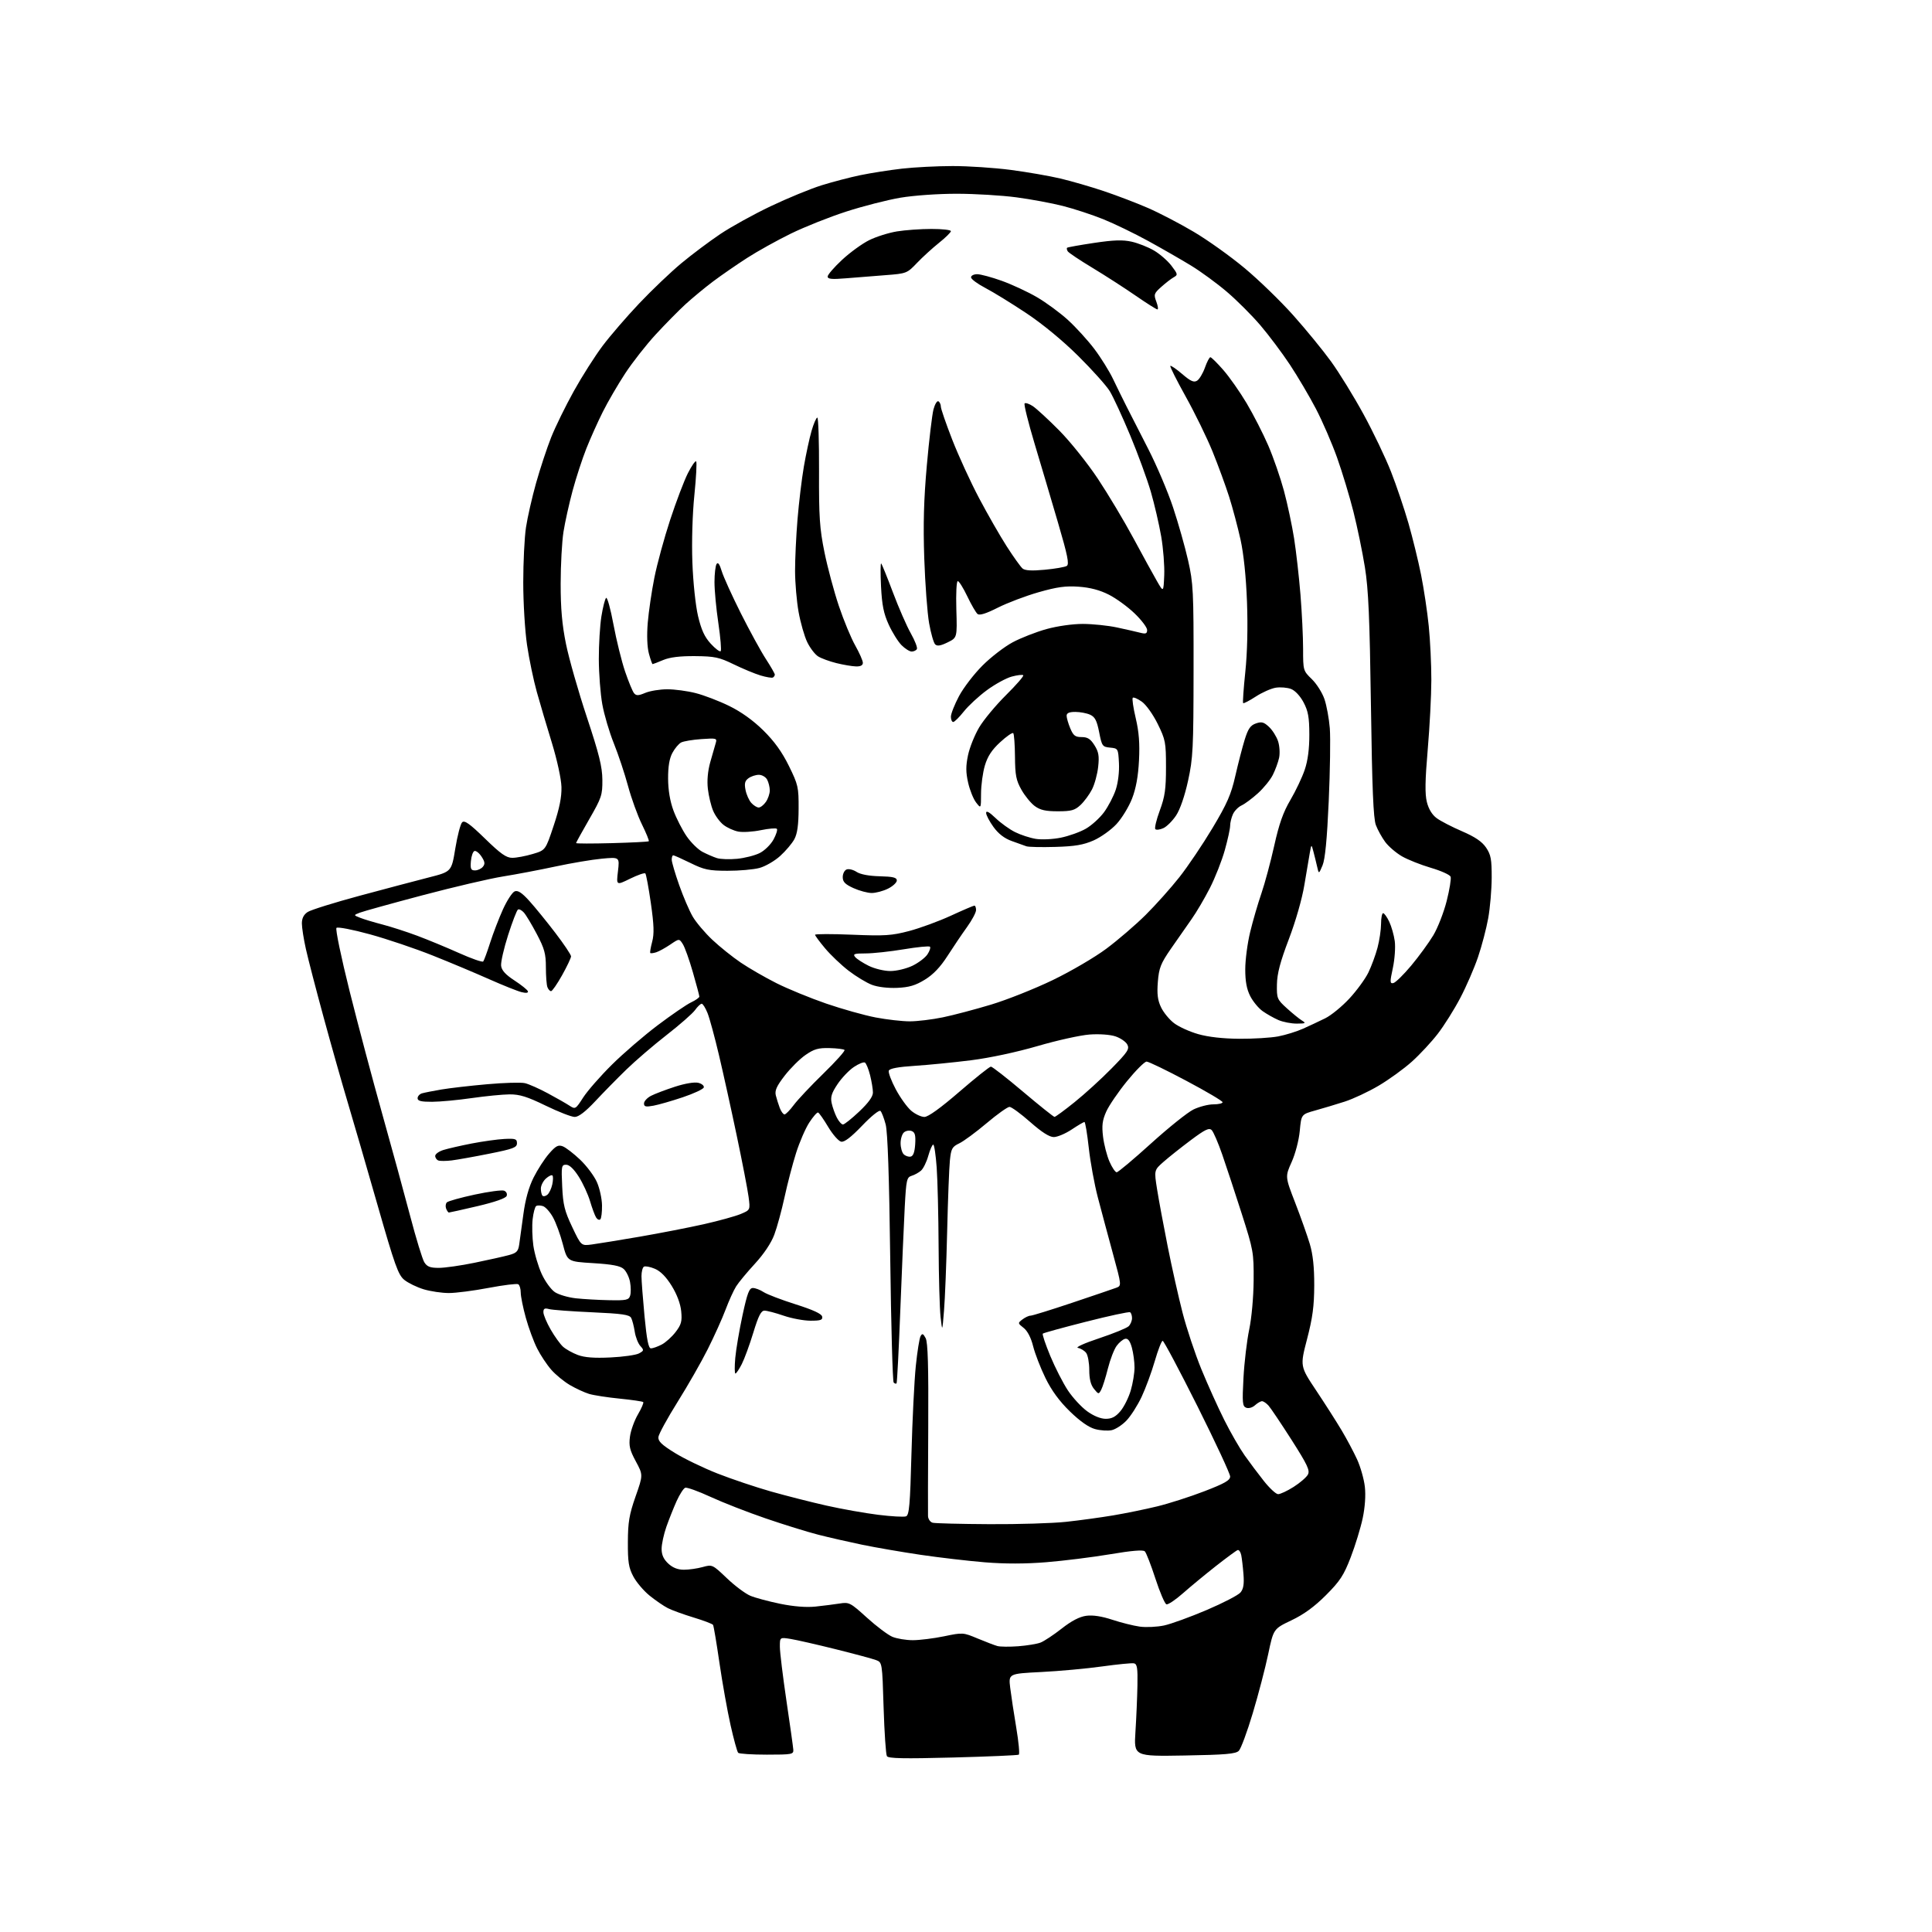 <?xml version="1.0" encoding="UTF-8" standalone="no"?>
<svg 
  version="1.1" 
  xmlns="http://www.w3.org/2000/svg" 
  xmlns:xlink="http://www.w3.org/1999/xlink" 
  xmlns:svg="http://www.w3.org/2000/svg"
  xmlns:rdf="http://www.w3.org/1999/02/22-rdf-syntax-ns#"
  xmlns:cc="http://creativecommons.org/ns#"
  xmlns:dc="http://purl.org/dc/elements/1.1/"
  viewBox="0 0 768 768"
  width="768"
  height="768"
>
<style>svg {background-color: white; }</style>"
<path stroke="none" fill="black" fill-rule="evenodd" d="M378.78,698.64C359.27,699.15 353.13,699.03 352.56,698.10C352.15,697.43 351.56,688.77 351.25,678.86C350.70,660.89 350.69,660.83 348.25,659.91C346.91,659.40 339.67,657.45 332.16,655.58C324.65,653.71 316.59,651.88 314.25,651.50C310.00,650.82 310.00,650.82 310.01,654.66C310.02,656.77 311.19,666.38 312.61,676.00C314.04,685.62 315.27,694.40 315.35,695.50C315.49,697.38 314.88,697.50 304.83,697.50C298.96,697.50 293.84,697.17 293.44,696.77C293.04,696.38 291.68,691.43 290.41,685.77C289.14,680.12 287.16,669.01 286.00,661.08C284.85,653.14 283.70,646.33 283.45,645.92C283.21,645.52 279.74,644.20 275.75,642.99C271.76,641.78 267.15,640.11 265.50,639.27C263.85,638.44 260.58,636.19 258.23,634.29C255.88,632.39 252.96,628.95 251.75,626.66C249.91,623.19 249.55,620.92 249.59,613.00C249.62,605.08 250.13,602.07 252.64,594.90C255.66,586.31 255.66,586.31 252.74,580.90C250.33,576.43 249.93,574.74 250.42,571.08C250.74,568.65 252.17,564.68 253.59,562.25C255.01,559.83 255.96,557.62 255.69,557.35C255.42,557.08 251.21,556.47 246.35,555.98C241.48,555.50 236.00,554.65 234.17,554.10C232.33,553.54 228.91,551.96 226.55,550.58C224.20,549.20 220.86,546.47 219.14,544.50C217.41,542.53 214.88,538.73 213.53,536.05C212.17,533.37 210.14,527.88 209.03,523.86C207.91,519.83 207.00,515.32 207.00,513.83C207.00,512.34 206.56,510.85 206.02,510.51C205.48,510.18 200.20,510.83 194.27,511.95C188.35,513.08 181.22,514.00 178.43,514.00C175.64,514.00 171.14,513.33 168.43,512.52C165.72,511.70 162.25,510.01 160.72,508.77C158.29,506.79 156.95,503.02 150.07,479.00C145.74,463.88 140.38,445.43 138.16,438.00C135.94,430.57 131.66,415.50 128.67,404.50C125.67,393.50 122.49,381.26 121.61,377.30C120.72,373.34 120.00,368.74 120.00,367.08C120.00,365.01 120.74,363.56 122.31,362.53C123.58,361.70 132.92,358.78 143.06,356.05C153.20,353.32 165.55,350.05 170.49,348.79C179.48,346.50 179.48,346.50 180.99,337.29C181.82,332.22 183.04,327.54 183.71,326.88C184.64,325.96 186.66,327.39 192.78,333.34C199.03,339.43 201.26,341.00 203.64,341.00C205.29,341.00 208.93,340.32 211.74,339.48C216.85,337.97 216.85,337.97 220.09,328.23C222.40,321.31 223.29,316.87 223.19,312.86C223.10,309.63 221.48,302.18 219.40,295.36C217.39,288.84 214.69,279.70 213.39,275.05C212.09,270.40 210.34,262.01 209.51,256.42C208.68,250.82 208.00,239.64 208.00,231.56C208.00,223.49 208.48,213.65 209.08,209.69C209.67,205.74 211.48,197.78 213.10,192.00C214.73,186.22 217.43,178.05 219.10,173.84C220.78,169.63 224.83,161.37 228.10,155.48C231.37,149.60 236.52,141.50 239.54,137.49C242.56,133.47 249.11,125.88 254.09,120.62C259.08,115.35 266.61,108.17 270.83,104.66C275.05,101.15 282.03,95.92 286.34,93.03C290.65,90.14 299.65,85.17 306.34,81.99C313.03,78.80 322.11,75.07 326.53,73.68C330.95,72.30 337.94,70.47 342.07,69.62C346.20,68.77 353.61,67.61 358.54,67.04C363.47,66.48 372.54,66.01 378.70,66.01C384.86,66.00 395.21,66.69 401.70,67.53C408.19,68.38 417.10,69.92 421.50,70.96C425.90,72.00 433.72,74.27 438.87,76.00C444.03,77.74 451.91,80.74 456.37,82.69C460.84,84.63 469.02,88.89 474.54,92.16C480.06,95.42 489.15,101.91 494.74,106.58C500.34,111.24 509.02,119.66 514.04,125.28C519.06,130.90 525.84,139.18 529.10,143.68C532.36,148.17 538.18,157.62 542.03,164.68C545.88,171.73 550.79,182.01 552.95,187.52C555.11,193.03 558.23,202.26 559.89,208.02C561.54,213.78 563.80,223.00 564.90,228.50C566.00,234.00 567.38,243.16 567.95,248.86C568.53,254.55 568.99,264.23 568.98,270.36C568.97,276.49 568.32,288.93 567.54,298.00C566.49,310.24 566.40,315.61 567.20,318.82C567.89,321.59 569.28,323.89 571.09,325.22C572.63,326.37 577.18,328.72 581.20,330.45C586.41,332.71 589.14,334.56 590.75,336.95C592.66,339.79 592.99,341.59 592.97,348.90C592.95,353.63 592.33,360.88 591.59,365.00C590.85,369.12 589.02,376.10 587.52,380.50C586.02,384.90 582.85,392.21 580.46,396.74C578.08,401.28 574.08,407.65 571.57,410.90C569.07,414.16 564.43,419.15 561.26,422.00C558.09,424.85 552.14,429.16 548.04,431.58C543.94,434.00 537.86,436.85 534.54,437.91C531.22,438.98 525.98,440.55 522.90,441.41C517.29,442.97 517.29,442.97 516.68,449.54C516.33,453.26 514.93,458.62 513.45,461.92C510.84,467.74 510.84,467.74 514.86,478.12C517.07,483.83 519.68,491.20 520.67,494.50C521.91,498.66 522.45,503.72 522.43,511.00C522.40,519.20 521.78,523.86 519.58,532.30C516.77,543.10 516.77,543.10 523.24,552.80C526.79,558.13 531.34,565.26 533.35,568.64C535.36,572.01 538.11,577.19 539.47,580.14C540.82,583.10 542.21,587.99 542.55,591.01C542.94,594.43 542.61,599.15 541.69,603.52C540.87,607.38 538.74,614.35 536.94,619.02C534.17,626.22 532.69,628.49 527.09,634.10C522.52,638.68 518.31,641.75 513.37,644.10C506.24,647.50 506.24,647.50 504.13,657.54C502.97,663.06 500.21,673.63 497.99,681.02C495.78,688.42 493.28,695.15 492.45,695.98C491.22,697.21 487.13,697.56 470.83,697.84C450.73,698.18 450.73,698.18 451.36,688.34C451.71,682.93 452.06,674.67 452.15,670.00C452.28,663.03 452.03,661.45 450.76,661.20C449.90,661.03 444.21,661.59 438.09,662.44C431.98,663.30 421.11,664.29 413.94,664.65C400.90,665.31 400.90,665.31 401.57,670.91C401.95,673.98 403.03,681.13 403.98,686.78C404.93,692.44 405.38,697.26 404.98,697.51C404.58,697.76 392.79,698.27 378.78,698.64zM404.76,654.41C408.20,654.15 412.19,653.50 413.61,652.96C415.04,652.41 418.82,649.91 422.02,647.40C425.94,644.32 429.13,642.66 431.81,642.30C434.43,641.95 437.96,642.49 442.14,643.87C445.64,645.03 450.57,646.26 453.10,646.61C455.63,646.95 459.97,646.74 462.75,646.15C465.52,645.55 473.13,642.79 479.65,640.01C486.17,637.23 492.22,634.10 493.11,633.04C494.29,631.64 494.61,629.70 494.30,625.81C494.08,622.89 493.67,619.46 493.41,618.18C493.14,616.90 492.50,616.00 491.98,616.18C491.45,616.36 487.59,619.20 483.38,622.50C479.18,625.80 473.29,630.66 470.29,633.31C467.30,635.95 464.32,637.95 463.67,637.74C463.03,637.54 461.06,632.94 459.30,627.53C457.54,622.12 455.64,617.24 455.09,616.69C454.41,616.01 449.87,616.39 441.29,617.84C434.26,619.02 422.86,620.44 415.97,621.00C407.67,621.68 399.42,621.69 391.47,621.04C384.89,620.50 373.43,619.16 366.00,618.07C358.57,616.97 348.12,615.17 342.78,614.07C337.43,612.96 329.55,611.16 325.27,610.07C320.98,608.97 311.57,606.06 304.35,603.58C297.13,601.11 287.26,597.25 282.41,595.01C277.56,592.77 273.04,591.15 272.37,591.41C271.70,591.67 270.17,594.05 268.97,596.69C267.78,599.34 265.95,603.93 264.90,606.91C263.86,609.88 263.00,613.84 263.00,615.70C263.00,618.09 263.79,619.82 265.65,621.55C267.44,623.21 269.45,624.00 271.90,623.99C273.88,623.99 277.23,623.51 279.34,622.92C283.13,621.87 283.23,621.92 288.93,627.35C292.09,630.37 296.30,633.52 298.27,634.34C300.25,635.17 305.60,636.60 310.18,637.54C315.53,638.63 320.53,639.02 324.18,638.64C327.31,638.31 331.64,637.76 333.80,637.42C337.55,636.82 338.04,637.08 344.61,643.04C348.40,646.48 352.95,649.90 354.72,650.65C356.49,651.39 360.15,652.00 362.86,652.00C365.57,652.00 371.17,651.30 375.30,650.45C382.71,648.91 382.88,648.92 388.65,651.34C391.87,652.68 395.40,654.03 396.50,654.33C397.60,654.63 401.32,654.67 404.76,654.41zM393.29,605.88C404.72,605.95 418.45,605.53 423.79,604.95C429.13,604.38 437.55,603.22 442.50,602.39C447.45,601.56 455.32,599.95 460.00,598.81C464.68,597.68 473.11,594.97 478.75,592.80C486.85,589.68 489.00,588.45 489.00,586.92C489.00,585.86 483.15,573.29 476.00,558.99C468.84,544.70 462.63,533.00 462.18,533.00C461.74,533.00 460.33,536.61 459.05,541.03C457.78,545.44 455.41,551.86 453.80,555.28C452.19,558.70 449.48,562.94 447.78,564.70C446.09,566.47 443.45,568.18 441.93,568.51C440.41,568.85 437.43,568.66 435.31,568.08C432.80,567.41 429.32,564.97 425.30,561.06C421.10,556.97 418.01,552.75 415.58,547.78C413.62,543.78 411.42,538.08 410.68,535.13C409.84,531.75 408.44,529.06 406.92,527.87C404.55,526.01 404.54,525.94 406.44,524.49C407.51,523.67 408.95,523.00 409.65,523.00C410.35,523.00 417.80,520.69 426.21,517.87C434.62,515.05 442.48,512.37 443.69,511.92C445.88,511.10 445.88,511.10 442.39,498.30C440.47,491.26 437.78,481.23 436.41,476.00C435.04,470.77 433.42,461.89 432.80,456.25C432.18,450.61 431.41,446.00 431.08,446.00C430.76,446.01 428.48,447.35 426.00,449.00C423.52,450.65 420.33,451.99 418.90,452.00C417.14,452.00 414.10,450.06 409.50,446.00C405.76,442.70 402.07,440.00 401.29,440.00C400.52,440.00 396.42,442.92 392.19,446.49C387.96,450.06 383.07,453.67 381.32,454.50C378.48,455.86 378.08,456.59 377.60,461.26C377.30,464.14 376.81,476.85 376.51,489.50C376.21,502.15 375.65,516.33 375.26,521.00C374.57,529.50 374.57,529.50 373.89,523.50C373.52,520.20 373.17,507.56 373.11,495.40C373.05,483.25 372.71,469.19 372.35,464.15C371.99,459.12 371.38,455.00 370.98,455.00C370.58,455.00 369.70,457.00 369.01,459.45C368.33,461.90 367.03,464.54 366.13,465.33C365.24,466.12 363.55,467.05 362.39,467.40C360.45,467.99 360.23,468.99 359.65,479.77C359.31,486.22 358.52,504.55 357.90,520.50C357.29,536.45 356.61,549.69 356.39,549.92C356.18,550.15 355.66,550.00 355.25,549.58C354.84,549.17 354.22,526.93 353.88,500.17C353.47,467.72 352.86,450.00 352.07,447.00C351.42,444.52 350.49,442.10 350.01,441.62C349.52,441.12 346.38,443.63 342.71,447.47C338.32,452.05 335.67,454.08 334.39,453.84C333.35,453.64 331.03,451.00 329.23,447.99C327.43,444.97 325.62,442.38 325.20,442.24C324.79,442.10 323.21,443.90 321.69,446.24C320.17,448.58 317.81,454.04 316.44,458.38C315.07,462.71 313.01,470.58 311.87,475.88C310.72,481.17 308.89,487.89 307.79,490.82C306.56,494.12 303.65,498.47 300.11,502.32C296.98,505.72 293.62,509.77 292.64,511.33C291.65,512.88 289.76,517.05 288.43,520.59C287.10,524.13 283.92,531.18 281.37,536.26C278.83,541.34 273.41,550.81 269.35,557.29C265.29,563.78 261.86,570.05 261.73,571.23C261.55,572.90 262.99,574.30 268.23,577.54C271.93,579.83 279.58,583.53 285.23,585.75C290.88,587.97 300.45,591.18 306.50,592.90C312.55,594.61 322.45,597.13 328.49,598.49C334.54,599.85 343.79,601.50 349.06,602.15C354.33,602.81 359.33,603.09 360.16,602.77C361.43,602.28 361.78,598.26 362.32,577.84C362.68,564.45 363.45,548.80 364.04,543.06C364.63,537.32 365.48,531.96 365.94,531.15C366.61,529.95 366.98,530.09 367.96,531.93C368.85,533.58 369.12,543.07 368.99,567.34C368.89,585.58 368.85,601.48 368.90,602.68C368.96,603.87 369.79,605.06 370.75,605.31C371.71,605.56 381.86,605.82 393.29,605.88zM508.05,593.95C508.91,593.98 511.69,592.68 514.23,591.07C516.78,589.45 519.33,587.25 519.91,586.17C520.79,584.52 519.73,582.28 513.40,572.35C509.23,565.83 505.12,559.71 504.26,558.75C503.40,557.79 502.23,557.00 501.67,557.00C501.11,557.00 499.85,557.73 498.87,558.62C497.84,559.55 496.35,559.96 495.39,559.60C493.90,559.02 493.77,557.67 494.30,547.72C494.63,541.55 495.66,532.90 496.58,528.50C497.54,523.92 498.29,515.58 498.34,509.00C498.41,497.91 498.24,496.96 493.62,482.50C490.98,474.25 487.50,463.68 485.88,459.01C484.27,454.34 482.37,449.94 481.67,449.24C480.64,448.21 479.06,448.97 473.36,453.23C469.49,456.13 464.62,460.00 462.54,461.83C458.75,465.16 458.75,465.16 459.97,472.83C460.64,477.05 462.54,487.25 464.18,495.50C465.82,503.75 468.48,515.58 470.08,521.80C471.68,528.01 475.05,538.14 477.57,544.30C480.10,550.46 484.20,559.55 486.69,564.50C489.17,569.45 492.80,575.75 494.74,578.50C496.68,581.25 500.12,585.84 502.39,588.70C504.65,591.56 507.20,593.93 508.05,593.95zM439.56,564.00C441.97,564.00 443.49,563.20 445.39,560.95C446.80,559.28 448.64,555.59 449.48,552.77C450.31,549.95 451.00,545.81 450.99,543.57C450.99,541.33 450.51,537.79 449.93,535.69C449.20,533.06 448.38,531.97 447.29,532.19C446.42,532.36 444.89,533.62 443.88,535.00C442.87,536.38 441.31,540.42 440.41,544.00C439.51,547.58 438.32,551.37 437.75,552.44C436.76,554.32 436.67,554.31 434.86,552.08C433.58,550.49 433.00,548.16 433.00,544.58C433.00,541.72 432.44,538.66 431.75,537.78C431.06,536.89 429.60,536.01 428.50,535.81C427.37,535.61 431.01,533.95 436.92,531.99C442.65,530.08 447.94,527.92 448.67,527.19C449.40,526.46 450.00,525.02 450.00,523.99C450.00,522.96 449.65,521.90 449.22,521.64C448.79,521.37 440.93,523.06 431.74,525.40C422.55,527.73 414.80,529.86 414.53,530.14C414.25,530.41 415.60,534.42 417.51,539.03C419.43,543.65 422.58,549.81 424.51,552.72C426.44,555.63 429.89,559.35 432.16,561.00C434.75,562.87 437.53,564.00 439.56,564.00zM292.34,546.00C292.00,546.00 291.98,543.21 292.28,539.80C292.59,536.38 293.89,528.73 295.17,522.80C297.08,513.97 297.83,512.00 299.29,512.00C300.27,512.00 302.19,512.73 303.55,513.63C304.92,514.52 310.64,516.71 316.27,518.49C323.21,520.69 326.60,522.25 326.82,523.36C327.09,524.70 326.25,525.00 322.23,525.00C319.53,525.00 314.70,524.10 311.50,523.00C308.30,521.90 304.88,521.00 303.90,521.00C302.53,521.00 301.51,523.02 299.45,529.75C297.99,534.56 295.92,540.19 294.87,542.25C293.82,544.31 292.68,546.00 292.34,546.00zM242.66,539.61C247.69,539.37 252.79,538.65 253.99,538.01C256.01,536.92 256.05,536.71 254.54,535.04C253.65,534.06 252.65,531.50 252.32,529.37C251.99,527.24 251.36,524.78 250.91,523.91C250.25,522.61 247.37,522.19 235.30,521.65C227.16,521.29 219.49,520.72 218.25,520.38C216.50,519.90 216.00,520.18 216.01,521.63C216.01,522.66 217.31,525.75 218.89,528.50C220.47,531.25 222.69,534.33 223.82,535.35C224.95,536.36 227.58,537.83 229.68,538.62C232.37,539.63 236.22,539.92 242.66,539.61zM258.76,536.00C259.50,536.00 261.40,535.33 263.00,534.50C264.59,533.68 267.10,531.42 268.57,529.49C270.84,526.52 271.18,525.25 270.79,521.24C270.49,518.24 269.10,514.53 267.00,511.13C264.79,507.56 262.55,505.29 260.30,504.35C258.44,503.57 256.48,503.20 255.96,503.53C255.43,503.85 255.00,505.55 255.00,507.31C255.00,509.06 255.55,516.24 256.21,523.25C257.11,532.61 257.78,536.00 258.76,536.00zM242.18,516.85C249.00,516.98 249.94,516.78 250.49,515.04C250.83,513.97 250.81,511.52 250.45,509.61C250.10,507.70 248.96,505.37 247.93,504.44C246.55,503.19 243.38,502.59 235.81,502.12C225.55,501.50 225.55,501.50 223.73,494.56C222.74,490.75 220.96,485.92 219.78,483.83C218.61,481.73 216.83,479.76 215.83,479.45C214.83,479.13 213.62,479.11 213.14,479.41C212.66,479.71 212.03,482.07 211.73,484.66C211.44,487.25 211.57,491.98 212.02,495.18C212.48,498.37 213.96,503.42 215.33,506.41C216.69,509.39 219.07,512.66 220.61,513.67C222.15,514.67 225.90,515.77 228.95,516.10C232.00,516.43 237.96,516.77 242.18,516.85zM174.41,504.00C176.81,504.00 183.22,503.09 188.64,501.97C194.06,500.86 200.17,499.49 202.21,498.94C205.35,498.10 205.99,497.45 206.39,494.72C206.65,492.95 207.40,487.53 208.05,482.68C208.83,476.83 210.19,471.93 212.10,468.11C213.68,464.95 216.44,460.67 218.24,458.61C220.92,455.52 221.89,455.00 223.70,455.68C224.91,456.14 228.02,458.53 230.62,461.00C233.21,463.47 236.21,467.48 237.28,469.91C238.36,472.34 239.27,476.49 239.31,479.14C239.35,481.79 239.05,484.29 238.64,484.70C238.23,485.11 237.47,484.78 236.96,483.97C236.45,483.16 235.37,480.25 234.56,477.50C233.74,474.75 231.72,470.36 230.06,467.75C228.12,464.69 226.34,463.00 225.06,463.00C223.20,463.00 223.10,463.55 223.48,471.61C223.82,478.93 224.42,481.36 227.45,487.74C231.02,495.26 231.02,495.26 235.26,494.70C237.59,494.39 246.14,493.00 254.25,491.61C262.36,490.21 273.85,487.97 279.78,486.64C285.72,485.30 292.30,483.48 294.41,482.60C298.26,480.99 298.26,480.99 297.57,475.75C297.19,472.86 295.08,461.95 292.88,451.50C290.69,441.05 287.51,426.65 285.82,419.50C284.14,412.35 282.09,404.81 281.27,402.75C280.45,400.69 279.40,399.00 278.94,399.00C278.47,399.00 277.28,400.13 276.30,401.51C275.31,402.89 270.23,407.35 265.00,411.42C259.77,415.49 252.57,421.68 248.99,425.16C245.40,428.65 239.84,434.31 236.63,437.75C232.70,441.94 230.01,444.00 228.46,444.00C227.18,444.00 221.98,441.98 216.89,439.50C209.57,435.94 206.59,435.01 202.57,435.03C199.78,435.05 193.00,435.72 187.50,436.51C182.00,437.31 174.91,437.97 171.75,437.98C167.42,438.00 166.00,437.65 166.00,436.57C166.00,435.78 166.79,434.90 167.75,434.62C168.71,434.34 172.20,433.65 175.50,433.09C178.80,432.53 186.97,431.59 193.65,431.00C200.34,430.40 207.09,430.21 208.65,430.57C210.22,430.93 214.33,432.75 217.79,434.62C221.25,436.48 225.13,438.69 226.41,439.54C228.68,441.02 228.84,440.92 231.82,436.28C233.51,433.65 238.63,427.80 243.20,423.27C247.76,418.74 255.99,411.66 261.47,407.53C266.95,403.40 272.91,399.32 274.72,398.46C276.52,397.61 278.00,396.57 278.00,396.16C278.00,395.75 276.84,391.38 275.42,386.46C274.01,381.53 272.21,376.50 271.42,375.28C270.00,373.06 270.00,373.06 266.42,375.49C264.46,376.82 261.95,378.20 260.85,378.55C259.75,378.90 258.69,379.03 258.50,378.83C258.31,378.64 258.64,376.64 259.24,374.39C260.09,371.22 259.97,367.74 258.73,359.04C257.84,352.85 256.85,347.52 256.53,347.20C256.21,346.87 253.48,347.82 250.46,349.30C244.98,351.99 244.98,351.99 245.65,346.33C246.31,340.68 246.31,340.68 239.24,341.34C235.35,341.70 227.07,343.10 220.83,344.44C214.60,345.78 205.20,347.57 199.94,348.41C194.68,349.25 180.28,352.62 167.94,355.89C155.60,359.16 144.38,362.27 143.00,362.81C140.50,363.79 140.50,363.79 143.23,364.86C144.73,365.45 148.68,366.64 152.00,367.50C155.32,368.36 161.52,370.36 165.77,371.94C170.02,373.53 177.55,376.64 182.50,378.86C187.45,381.08 191.76,382.58 192.09,382.20C192.41,381.81 193.65,378.45 194.84,374.73C196.03,371.00 198.33,365.03 199.94,361.47C201.56,357.90 203.66,354.68 204.62,354.32C205.88,353.83 207.49,354.89 210.43,358.15C212.67,360.62 217.31,366.33 220.75,370.83C224.19,375.33 227.00,379.53 227.00,380.16C227.00,380.79 225.40,384.16 223.45,387.65C221.50,391.14 219.52,394.00 219.06,394.00C218.59,394.00 217.94,393.29 217.61,392.42C217.27,391.55 217.00,387.99 217.00,384.50C217.00,379.16 216.44,377.10 213.40,371.33C211.42,367.57 209.11,363.72 208.26,362.77C207.42,361.82 206.36,361.28 205.90,361.56C205.44,361.84 203.68,366.41 201.98,371.71C200.29,377.00 199.03,382.50 199.20,383.91C199.41,385.74 200.96,387.44 204.50,389.75C207.25,391.54 209.66,393.48 209.85,394.05C210.07,394.71 209.15,394.84 207.35,394.40C205.78,394.02 200.00,391.71 194.50,389.27C189.00,386.82 178.88,382.57 172.00,379.83C165.12,377.08 153.90,373.29 147.06,371.41C140.13,369.51 134.23,368.37 133.75,368.85C133.28,369.32 135.61,380.53 139.00,394.10C142.36,407.52 148.21,429.52 152.00,443.00C155.78,456.48 160.77,474.70 163.08,483.50C165.39,492.30 167.90,500.51 168.66,501.75C169.76,503.53 170.96,504.00 174.41,504.00zM178.45,482.00C178.17,482.00 177.67,481.29 177.34,480.43C177.01,479.57 177.14,478.46 177.64,477.96C178.14,477.46 183.10,476.08 188.66,474.88C194.23,473.68 199.50,472.98 200.37,473.31C201.27,473.66 201.72,474.57 201.40,475.40C201.05,476.32 196.75,477.83 189.90,479.44C183.88,480.85 178.73,482.00 178.45,482.00zM217.59,474.92C218.30,474.34 219.17,472.51 219.53,470.86C219.89,469.21 219.93,467.59 219.60,467.27C219.28,466.94 218.11,467.50 217.01,468.49C215.90,469.49 215.00,471.29 215.00,472.49C215.00,473.69 215.30,474.96 215.66,475.32C216.02,475.69 216.89,475.51 217.59,474.92zM443.90,466.00C444.46,466.00 450.61,460.84 457.57,454.53C464.53,448.23 472.12,442.15 474.43,441.03C476.74,439.92 480.29,439.00 482.32,439.00C484.34,439.00 486.00,438.62 486.00,438.15C486.00,437.68 479.53,433.85 471.61,429.65C463.70,425.44 456.58,422.00 455.79,422.00C454.99,422.00 451.50,425.49 448.03,429.75C444.55,434.01 440.83,439.47 439.75,441.87C438.20,445.35 437.94,447.39 438.48,451.87C438.86,454.97 440.01,459.41 441.03,461.75C442.05,464.09 443.34,466.00 443.90,466.00zM179.60,461.28C177.35,461.56 174.94,461.57 174.25,461.31C173.56,461.05 173.00,460.23 173.00,459.49C173.00,458.76 174.46,457.70 176.25,457.14C178.04,456.58 183.10,455.42 187.50,454.56C191.90,453.71 197.75,452.89 200.50,452.75C204.88,452.53 205.50,452.74 205.50,454.46C205.50,456.15 204.01,456.71 194.60,458.59C188.61,459.79 181.86,461.00 179.60,461.28zM361.98,459.77C363.02,459.57 363.59,458.04 363.80,454.87C364.03,451.29 363.72,450.11 362.42,449.61C361.50,449.25 360.13,449.48 359.37,450.11C358.62,450.73 358.00,452.67 358.00,454.42C358.00,456.17 358.55,458.15 359.23,458.83C359.91,459.51 361.14,459.93 361.98,459.77zM335.09,447.00C335.65,447.00 338.57,444.68 341.56,441.85C345.22,438.39 347.00,435.92 347.00,434.30C347.00,432.97 346.49,429.88 345.88,427.43C345.26,424.97 344.34,422.71 343.82,422.39C343.31,422.07 341.32,422.87 339.41,424.16C337.49,425.45 334.57,428.51 332.93,430.97C330.58,434.48 330.08,436.09 330.59,438.47C330.95,440.14 331.87,442.74 332.65,444.25C333.42,445.76 334.52,447.00 335.09,447.00zM367.47,444.00C368.96,444.00 373.89,440.45 381.35,434.00C387.72,428.50 393.36,424.00 393.90,424.00C394.43,424.00 400.19,428.49 406.68,433.98C413.18,439.47 418.81,443.97 419.18,443.98C419.56,443.99 423.16,441.35 427.18,438.11C431.21,434.88 437.81,428.86 441.85,424.74C448.32,418.15 449.07,417.00 448.11,415.20C447.51,414.08 445.37,412.62 443.37,411.96C441.24,411.26 436.95,410.96 433.11,411.24C429.47,411.51 420.20,413.56 412.50,415.81C404.16,418.24 393.44,420.54 386.00,421.47C379.12,422.34 369.07,423.33 363.66,423.68C357.03,424.11 353.66,424.74 353.32,425.60C353.05,426.31 354.29,429.64 356.08,433.00C357.87,436.36 360.64,440.20 362.24,441.55C363.84,442.90 366.19,444.00 367.47,444.00zM311.86,443.00C312.35,443.00 314.01,441.31 315.54,439.25C317.07,437.19 322.37,431.56 327.32,426.74C332.27,421.92 336.04,417.71 335.71,417.37C335.37,417.04 332.68,416.70 329.72,416.63C325.30,416.52 323.60,417.01 320.21,419.36C317.93,420.93 314.21,424.64 311.92,427.60C308.71,431.76 307.92,433.53 308.40,435.44C308.74,436.80 309.45,439.06 309.98,440.46C310.52,441.86 311.36,443.00 311.86,443.00zM259.75,439.53C256.70,440.09 256.00,439.93 256.00,438.64C256.00,437.76 257.26,436.40 258.80,435.60C260.34,434.81 264.63,433.18 268.34,431.98C272.36,430.68 276.09,430.06 277.61,430.44C279.00,430.79 279.97,431.62 279.76,432.29C279.55,432.95 275.81,434.70 271.44,436.17C267.07,437.64 261.81,439.15 259.75,439.53zM492.61,412.93C498.18,412.97 505.14,412.54 508.08,411.99C511.02,411.43 515.47,410.05 517.97,408.93C520.46,407.82 524.43,405.95 526.79,404.79C529.15,403.63 533.48,400.09 536.41,396.92C539.34,393.76 542.74,389.10 543.96,386.58C545.18,384.05 546.81,379.63 547.58,376.74C548.35,373.86 548.98,369.59 548.99,367.25C548.99,364.91 549.37,363.00 549.81,363.00C550.26,363.00 551.35,364.51 552.23,366.36C553.11,368.21 554.11,371.70 554.44,374.11C554.76,376.53 554.42,381.33 553.68,384.79C552.47,390.40 552.49,391.05 553.87,390.79C554.72,390.62 557.91,387.50 560.96,383.86C564.01,380.21 567.96,374.79 569.75,371.82C571.53,368.85 573.93,362.70 575.08,358.15C576.23,353.61 576.93,349.26 576.64,348.50C576.35,347.74 572.82,346.15 568.80,344.97C564.79,343.79 559.60,341.73 557.28,340.39C554.97,339.05 551.99,336.50 550.67,334.73C549.35,332.95 547.67,329.93 546.94,328.00C545.93,325.37 545.44,313.59 544.97,280.50C544.47,245.60 543.98,234.22 542.57,225.50C541.60,219.45 539.55,209.52 538.02,203.44C536.49,197.36 533.56,187.68 531.52,181.94C529.47,176.20 525.69,167.45 523.10,162.50C520.52,157.55 515.87,149.68 512.78,145.00C509.68,140.32 504.39,133.26 501.02,129.31C497.65,125.35 491.65,119.36 487.69,115.99C483.74,112.62 477.35,107.95 473.50,105.60C469.65,103.25 462.00,98.85 456.50,95.83C451.00,92.81 442.93,88.90 438.56,87.14C434.19,85.38 427.00,83.02 422.58,81.89C418.16,80.76 409.81,79.21 404.02,78.44C398.23,77.67 387.62,77.03 380.43,77.02C372.97,77.01 363.30,77.69 357.93,78.59C352.74,79.47 343.06,81.95 336.41,84.10C329.76,86.24 319.86,90.19 314.41,92.85C308.96,95.52 301.12,99.87 297.00,102.53C292.88,105.18 286.80,109.38 283.50,111.85C280.20,114.33 275.26,118.42 272.51,120.93C269.77,123.44 264.42,128.88 260.62,133.00C256.83,137.12 251.36,144.10 248.48,148.50C245.60,152.90 241.61,159.75 239.62,163.73C237.63,167.70 234.68,174.27 233.08,178.31C231.47,182.36 229.01,189.90 227.61,195.08C226.22,200.26 224.58,207.65 223.98,211.49C223.38,215.34 222.88,224.57 222.87,231.99C222.86,241.86 223.43,248.33 224.99,256.00C226.16,261.77 229.88,274.82 233.26,285.00C238.17,299.79 239.41,304.80 239.45,310.00C239.50,316.06 239.14,317.12 234.25,325.62C231.36,330.63 229.00,334.92 229.00,335.14C229.00,335.36 235.41,335.37 243.25,335.16C251.09,334.95 257.68,334.62 257.90,334.41C258.12,334.21 256.89,331.19 255.18,327.71C253.47,324.23 250.98,317.36 249.65,312.44C248.32,307.52 245.78,299.90 244.01,295.50C242.23,291.10 240.17,284.12 239.43,280.00C238.68,275.88 238.06,267.77 238.04,262.00C238.03,256.23 238.49,248.57 239.07,245.00C239.64,241.43 240.48,238.13 240.93,237.68C241.38,237.23 242.70,241.97 243.86,248.23C245.03,254.49 247.11,262.90 248.48,266.93C249.85,270.96 251.45,274.84 252.04,275.55C252.92,276.61 253.74,276.59 256.53,275.42C258.40,274.64 262.33,274.00 265.26,274.00C268.18,274.00 273.26,274.68 276.54,275.52C279.82,276.35 285.81,278.64 289.85,280.62C294.62,282.95 299.37,286.35 303.43,290.35C307.81,294.67 310.84,298.87 313.59,304.45C317.28,311.95 317.50,312.92 317.46,321.45C317.44,327.89 316.95,331.39 315.78,333.58C314.87,335.27 312.33,338.28 310.12,340.27C307.92,342.26 304.21,344.41 301.88,345.03C299.55,345.66 293.83,346.16 289.17,346.15C281.76,346.13 279.91,345.74 274.48,343.06C271.05,341.38 267.97,340.00 267.63,340.00C267.28,340.00 267.01,340.79 267.02,341.75C267.03,342.71 268.37,347.26 269.99,351.85C271.61,356.45 274.03,362.08 275.37,364.37C276.71,366.66 280.21,370.80 283.15,373.57C286.09,376.34 291.20,380.44 294.50,382.67C297.80,384.90 304.17,388.57 308.66,390.83C313.14,393.08 322.03,396.73 328.40,398.93C334.78,401.12 343.65,403.61 348.11,404.46C352.57,405.31 358.67,406.00 361.65,406.00C364.64,406.00 370.55,405.28 374.78,404.41C379.01,403.54 387.65,401.25 393.99,399.34C400.32,397.43 411.35,393.04 418.50,389.59C425.65,386.14 435.24,380.53 439.81,377.11C444.39,373.70 451.40,367.67 455.40,363.71C459.40,359.74 465.43,353.00 468.80,348.72C472.18,344.45 478.11,335.64 481.99,329.16C487.81,319.43 489.39,315.81 491.06,308.43C492.18,303.52 493.86,297.03 494.79,294.01C496.14,289.67 497.07,288.33 499.24,287.58C501.51,286.79 502.39,287.02 504.46,288.96C505.82,290.24 507.44,292.80 508.05,294.65C508.66,296.50 508.84,299.47 508.46,301.25C508.07,303.04 506.94,306.11 505.95,308.07C504.96,310.03 502.29,313.31 500.02,315.36C497.75,317.41 494.84,319.57 493.56,320.16C492.27,320.74 490.72,322.32 490.11,323.66C489.50,325.00 489.00,327.06 489.00,328.23C489.00,329.41 488.05,333.78 486.88,337.94C485.72,342.10 483.05,348.88 480.95,353.00C478.85,357.12 475.54,362.75 473.58,365.50C471.63,368.25 467.95,373.52 465.40,377.22C461.39,383.04 460.71,384.79 460.26,390.31C459.88,395.13 460.18,397.58 461.52,400.39C462.49,402.44 464.81,405.28 466.69,406.71C468.56,408.14 472.88,410.11 476.30,411.08C480.28,412.22 486.12,412.88 492.61,412.93zM515.50,406.90C513.30,406.91 510.01,406.27 508.18,405.48C506.36,404.69 503.53,403.09 501.91,401.94C500.28,400.78 498.06,398.09 496.98,395.96C495.58,393.21 495.00,390.09 495.01,385.29C495.01,381.56 495.89,374.90 496.96,370.50C498.02,366.10 500.03,359.20 501.42,355.17C502.80,351.14 505.10,342.59 506.53,336.17C508.46,327.47 510.10,322.84 512.96,317.99C515.07,314.41 517.63,309.01 518.65,305.99C519.89,302.33 520.49,297.68 520.48,292.00C520.46,285.12 520.02,282.68 518.19,279.21C516.85,276.67 514.81,274.49 513.21,273.88C511.72,273.31 508.99,273.08 507.14,273.37C505.29,273.67 501.70,275.26 499.17,276.91C496.64,278.55 494.39,279.72 494.17,279.50C493.95,279.29 494.34,273.70 495.03,267.10C495.82,259.56 496.07,249.21 495.70,239.30C495.33,229.31 494.38,220.19 493.13,214.50C492.04,209.55 490.00,201.90 488.61,197.50C487.21,193.10 484.24,185.00 482.01,179.50C479.77,174.00 474.98,164.19 471.36,157.69C467.75,151.20 464.98,145.69 465.22,145.45C465.46,145.21 467.58,146.66 469.94,148.68C473.29,151.55 474.58,152.13 475.86,151.33C476.76,150.77 478.16,148.44 478.97,146.16C479.78,143.87 480.75,142.00 481.14,142.00C481.53,142.00 483.83,144.27 486.26,147.05C488.69,149.82 492.87,155.78 495.56,160.30C498.24,164.81 502.11,172.37 504.15,177.10C506.19,181.82 508.99,189.92 510.39,195.10C511.78,200.27 513.59,208.78 514.42,214.00C515.24,219.22 516.38,229.30 516.96,236.40C517.53,243.49 518.00,253.19 518.00,257.95C518.00,266.51 518.04,266.64 521.46,269.96C523.36,271.80 525.63,275.38 526.49,277.91C527.35,280.43 528.31,285.65 528.62,289.50C528.92,293.35 528.73,306.40 528.19,318.50C527.51,333.72 526.75,341.58 525.73,344.00C524.25,347.50 524.25,347.50 523.58,344.50C523.20,342.85 522.54,340.15 522.10,338.50C521.30,335.50 521.30,335.50 520.67,339.00C520.32,340.93 519.34,346.70 518.50,351.82C517.61,357.26 515.05,366.21 512.34,373.32C508.89,382.39 507.68,386.99 507.60,391.32C507.50,396.90 507.67,397.29 511.56,400.82C513.79,402.84 516.49,405.04 517.56,405.69C519.27,406.74 519.02,406.88 515.50,406.90zM356.64,392.69C352.98,392.85 348.92,392.37 346.59,391.48C344.44,390.66 340.26,388.13 337.31,385.86C334.36,383.58 330.16,379.58 327.98,376.97C325.79,374.36 324.00,371.94 324.00,371.59C324.00,371.24 330.64,371.23 338.75,371.56C351.74,372.10 354.44,371.92 361.41,370.09C365.75,368.94 373.22,366.20 378.00,364.00C382.77,361.80 386.98,360.00 387.34,360.00C387.70,360.00 388.00,360.79 388.00,361.76C388.00,362.74 386.38,365.77 384.41,368.51C382.43,371.26 378.94,376.42 376.66,379.98C373.79,384.45 370.99,387.39 367.64,389.44C363.89,391.74 361.40,392.48 356.64,392.69zM353.93,386.00C356.41,386.00 360.30,385.06 362.74,383.89C365.14,382.72 367.82,380.68 368.69,379.35C369.56,378.03 370.00,376.67 369.67,376.33C369.33,376.00 364.64,376.46 359.24,377.36C353.83,378.26 347.01,379.00 344.08,379.00C339.58,379.00 338.94,379.22 339.94,380.43C340.59,381.21 343.01,382.78 345.31,383.92C347.65,385.08 351.46,386.00 353.93,386.00zM346.50,354.98C344.85,354.97 341.59,354.09 339.25,353.03C335.94,351.52 335.00,350.56 335.00,348.66C335.00,347.31 335.70,345.95 336.55,345.62C337.41,345.29 339.18,345.73 340.50,346.59C342.00,347.58 345.46,348.23 349.70,348.33C355.00,348.46 356.50,348.83 356.50,350.00C356.50,350.82 354.93,352.29 353.00,353.25C351.07,354.21 348.15,354.99 346.50,354.98zM188.82,346.00C189.88,346.00 191.29,345.36 191.94,344.57C192.88,343.44 192.77,342.58 191.43,340.53C190.49,339.10 189.22,338.09 188.61,338.29C188.00,338.49 187.36,340.31 187.19,342.33C186.93,345.40 187.20,346.00 188.82,346.00zM293.00,341.39C296.02,341.09 300.07,340.07 302.00,339.10C303.93,338.14 306.39,335.72 307.48,333.73C308.56,331.74 309.16,329.83 308.81,329.47C308.45,329.12 305.60,329.36 302.48,330.00C299.35,330.65 295.31,330.91 293.50,330.57C291.69,330.23 289.02,329.02 287.58,327.88C286.13,326.74 284.28,324.22 283.47,322.27C282.65,320.32 281.72,316.42 281.39,313.61C281.01,310.33 281.35,306.53 282.33,303.00C283.18,299.98 284.15,296.57 284.50,295.43C285.11,293.46 284.84,293.38 278.82,293.80C275.34,294.04 271.72,294.65 270.76,295.15C269.80,295.65 268.24,297.51 267.29,299.28C266.10,301.48 265.56,304.71 265.58,309.50C265.60,314.05 266.34,318.48 267.70,322.17C268.85,325.29 271.21,329.90 272.94,332.42C274.68,334.94 277.53,337.74 279.29,338.65C281.05,339.56 283.61,340.67 284.99,341.11C286.37,341.55 289.98,341.68 293.00,341.39zM419.50,336.66C414.00,336.82 408.82,336.71 408.00,336.41C407.18,336.11 404.55,335.17 402.18,334.32C399.27,333.28 396.89,331.45 394.93,328.74C393.32,326.52 392.00,324.00 392.00,323.15C392.00,322.11 393.24,322.78 395.75,325.19C397.81,327.17 401.30,329.68 403.50,330.77C405.70,331.87 409.39,333.08 411.70,333.46C414.04,333.85 418.48,333.64 421.70,332.99C424.89,332.34 429.37,330.74 431.65,329.42C433.94,328.11 437.19,325.15 438.88,322.86C440.56,320.56 442.66,316.54 443.53,313.92C444.46,311.11 444.98,306.78 444.80,303.33C444.50,297.57 444.46,297.50 441.29,297.19C438.23,296.89 438.02,296.60 436.93,291.05C436.02,286.44 435.27,284.99 433.34,284.11C432.00,283.50 429.35,283.00 427.45,283.00C425.02,283.00 424.00,283.45 424.00,284.53C424.00,285.37 424.65,287.62 425.45,289.53C426.66,292.42 427.41,293.00 429.96,293.00C432.34,293.00 433.49,293.73 435.07,296.25C436.73,298.88 437.01,300.52 436.54,304.82C436.22,307.75 435.12,311.80 434.08,313.82C433.04,315.85 430.99,318.62 429.52,320.00C427.24,322.12 425.88,322.50 420.49,322.50C415.62,322.50 413.49,322.01 411.32,320.41C409.77,319.26 407.38,316.34 406.02,313.91C403.92,310.19 403.53,308.14 403.47,300.79C403.43,295.99 403.12,291.79 402.78,291.44C402.43,291.10 400.09,292.72 397.58,295.04C394.26,298.09 392.59,300.65 391.50,304.31C390.68,307.09 389.99,312.09 389.98,315.43C389.96,321.50 389.96,321.50 388.01,319.00C386.94,317.62 385.52,314.09 384.85,311.14C383.91,307.01 383.90,304.51 384.80,300.22C385.44,297.16 387.44,292.18 389.23,289.16C391.03,286.13 395.83,280.36 399.90,276.32C403.98,272.28 407.06,268.73 406.76,268.42C406.45,268.12 404.40,268.35 402.19,268.95C399.99,269.54 395.53,271.98 392.30,274.36C389.06,276.74 384.93,280.56 383.12,282.85C381.31,285.13 379.42,287.00 378.92,287.00C378.41,287.00 378.00,286.05 378.00,284.89C378.00,283.73 379.46,280.05 381.23,276.71C383.01,273.37 387.21,267.90 390.56,264.56C393.90,261.21 399.31,257.05 402.58,255.31C405.84,253.57 411.88,251.21 415.99,250.07C420.33,248.87 426.40,248.01 430.48,248.02C434.34,248.03 440.43,248.66 444.00,249.42C447.57,250.19 451.74,251.13 453.25,251.52C455.49,252.09 456.00,251.88 456.00,250.42C456.00,249.44 453.77,246.48 451.04,243.86C448.32,241.23 443.71,237.87 440.79,236.39C437.22,234.58 433.35,233.55 428.86,233.23C423.63,232.85 420.23,233.32 412.86,235.42C407.71,236.89 400.41,239.66 396.63,241.57C391.96,243.93 389.38,244.73 388.59,244.07C387.94,243.54 386.11,240.38 384.52,237.05C382.93,233.72 381.22,231.00 380.73,231.00C380.22,231.00 379.97,235.95 380.16,242.25C380.50,253.50 380.50,253.50 376.67,255.37C373.87,256.74 372.54,256.94 371.73,256.13C371.13,255.53 370.05,251.76 369.34,247.76C368.63,243.77 367.76,232.18 367.41,222.00C366.95,208.45 367.22,198.55 368.43,185.00C369.33,174.82 370.53,164.80 371.08,162.72C371.64,160.64 372.52,159.20 373.05,159.53C373.57,159.85 374.00,160.80 374.00,161.64C374.00,162.47 376.05,168.41 378.55,174.83C381.06,181.25 385.84,191.68 389.19,198.00C392.53,204.32 397.47,212.95 400.17,217.16C402.87,221.37 405.72,225.35 406.50,226.00C407.49,226.82 410.18,226.97 415.32,226.48C419.39,226.10 423.32,225.42 424.05,224.97C425.11,224.31 424.41,220.84 420.59,207.82C417.96,198.85 413.75,184.64 411.23,176.25C408.72,167.87 406.95,160.72 407.30,160.37C407.65,160.02 409.12,160.50 410.55,161.44C411.99,162.39 416.73,166.75 421.08,171.14C425.43,175.53 432.33,184.16 436.42,190.31C440.51,196.47 446.88,207.12 450.58,214.00C454.28,220.88 458.48,228.53 459.91,231.00C462.50,235.50 462.50,235.50 462.80,228.71C462.96,224.98 462.42,218.00 461.59,213.21C460.76,208.42 458.91,200.45 457.48,195.50C456.04,190.55 452.34,180.43 449.24,173.00C446.14,165.57 442.50,157.70 441.15,155.50C439.80,153.30 434.15,146.99 428.60,141.49C422.42,135.36 414.41,128.76 407.95,124.47C402.15,120.61 394.84,116.12 391.71,114.48C388.57,112.84 386.00,110.94 386.00,110.25C386.00,109.56 387.10,109.00 388.44,109.00C389.78,109.00 394.17,110.18 398.19,111.62C402.21,113.06 408.50,115.98 412.16,118.11C415.82,120.24 421.40,124.34 424.55,127.22C427.70,130.10 432.40,135.26 434.99,138.68C437.59,142.11 440.96,147.52 442.48,150.71C444.00,153.89 446.39,158.75 447.78,161.50C449.18,164.25 453.08,171.90 456.46,178.50C459.84,185.10 464.28,195.56 466.33,201.76C468.39,207.95 471.07,217.40 472.28,222.76C474.34,231.81 474.50,234.92 474.46,266.50C474.43,297.53 474.24,301.36 472.27,310.37C470.95,316.41 469.11,321.75 467.52,324.16C466.09,326.31 463.81,328.59 462.46,329.20C461.10,329.82 459.67,330.00 459.27,329.61C458.88,329.21 459.67,325.88 461.03,322.20C463.08,316.65 463.50,313.70 463.50,304.98C463.50,295.11 463.30,294.06 460.21,287.77C458.35,284.00 455.59,280.13 453.90,278.93C452.24,277.75 450.62,277.05 450.29,277.38C449.96,277.70 450.49,281.36 451.47,285.49C452.76,290.97 453.11,295.53 452.77,302.26C452.45,308.57 451.58,313.38 450.02,317.42C448.76,320.67 445.98,325.24 443.84,327.56C441.70,329.88 437.60,332.81 434.73,334.08C430.64,335.87 427.31,336.44 419.50,336.66zM301.60,321.00C302.31,321.00 303.59,320.00 304.44,318.78C305.30,317.56 306.00,315.50 306.00,314.21C306.00,312.92 305.53,311.00 304.96,309.93C304.40,308.87 302.91,308.00 301.66,308.00C300.41,308.00 298.55,308.61 297.54,309.35C296.10,310.40 295.84,311.44 296.36,314.03C296.72,315.87 297.76,318.19 298.67,319.18C299.57,320.18 300.89,321.00 301.60,321.00zM307.25,269.32C306.84,269.56 304.64,269.20 302.37,268.52C300.09,267.84 295.28,265.84 291.68,264.09C285.89,261.27 284.11,260.89 276.32,260.82C270.28,260.77 266.28,261.26 263.63,262.37C261.50,263.27 259.60,264.00 259.42,264.00C259.23,264.00 258.57,262.12 257.95,259.82C257.25,257.22 257.08,252.57 257.49,247.57C257.86,243.13 259.04,235.05 260.13,229.61C261.21,224.18 264.04,213.81 266.42,206.58C268.80,199.35 271.96,191.04 273.44,188.12C274.92,185.19 276.40,183.07 276.73,183.40C277.06,183.72 276.74,189.73 276.03,196.75C275.26,204.25 274.93,215.26 275.23,223.50C275.52,231.48 276.49,240.67 277.48,244.89C278.78,250.38 280.07,253.20 282.53,255.88C284.35,257.87 286.13,259.21 286.48,258.86C286.83,258.51 286.41,253.50 285.56,247.73C284.70,241.96 284.01,234.60 284.02,231.37C284.02,228.14 284.40,224.92 284.85,224.21C285.40,223.35 286.06,224.25 286.88,226.99C287.55,229.23 290.98,236.78 294.49,243.78C298.01,250.78 302.49,258.96 304.45,261.97C306.40,264.97 308.00,267.76 308.00,268.16C308.00,268.56 307.66,269.08 307.25,269.32zM340.25,264.91C338.74,264.87 335.25,264.28 332.50,263.60C329.75,262.92 326.48,261.72 325.22,260.93C323.97,260.15 322.02,257.60 320.89,255.27C319.76,252.94 318.22,247.54 317.45,243.27C316.69,239.00 316.06,231.68 316.05,227.00C316.04,222.32 316.47,213.10 317.02,206.50C317.56,199.90 318.69,190.46 319.54,185.51C320.39,180.57 321.77,174.16 322.61,171.26C323.45,168.37 324.48,166.00 324.90,166.00C325.31,166.00 325.62,175.56 325.58,187.25C325.51,205.49 325.82,210.06 327.73,219.50C328.96,225.55 331.54,235.17 333.46,240.88C335.38,246.59 338.31,253.67 339.98,256.61C341.64,259.56 343.00,262.65 343.00,263.48C343.00,264.49 342.08,264.97 340.25,264.91zM362.40,259.00C361.58,259.00 359.78,257.87 358.39,256.48C357.01,255.10 354.71,251.42 353.29,248.32C351.27,243.91 350.60,240.57 350.22,233.09C349.96,227.81 349.99,223.72 350.29,224.00C350.58,224.28 352.68,229.44 354.95,235.49C357.22,241.53 360.42,248.86 362.07,251.78C363.72,254.70 364.80,257.52 364.47,258.04C364.15,258.57 363.21,259.00 362.40,259.00zM460.09,123.00C459.68,123.00 455.78,120.53 451.42,117.52C447.07,114.51 439.35,109.54 434.29,106.48C429.22,103.43 424.79,100.46 424.44,99.90C424.09,99.33 423.97,98.70 424.18,98.49C424.39,98.28 429.19,97.42 434.86,96.57C442.67,95.40 446.29,95.28 449.83,96.07C452.40,96.64 456.40,98.22 458.72,99.58C461.03,100.93 464.16,103.65 465.66,105.62C468.21,108.96 468.27,109.27 466.59,110.21C465.60,110.76 463.37,112.48 461.64,114.03C458.73,116.63 458.58,117.06 459.66,119.92C460.30,121.61 460.49,123.00 460.09,123.00zM336.25,110.63C330.64,111.10 329.00,110.94 329.00,109.93C329.00,109.21 331.59,106.22 334.75,103.28C337.91,100.34 342.77,96.82 345.55,95.45C348.33,94.08 353.28,92.52 356.55,91.99C359.82,91.45 365.99,91.01 370.25,91.01C374.51,91.00 378.00,91.40 378.00,91.88C378.00,92.36 375.86,94.47 373.25,96.55C370.64,98.64 366.70,102.23 364.50,104.54C360.57,108.66 360.36,108.74 352.00,109.38C347.32,109.74 340.24,110.30 336.25,110.63z" />

</svg>